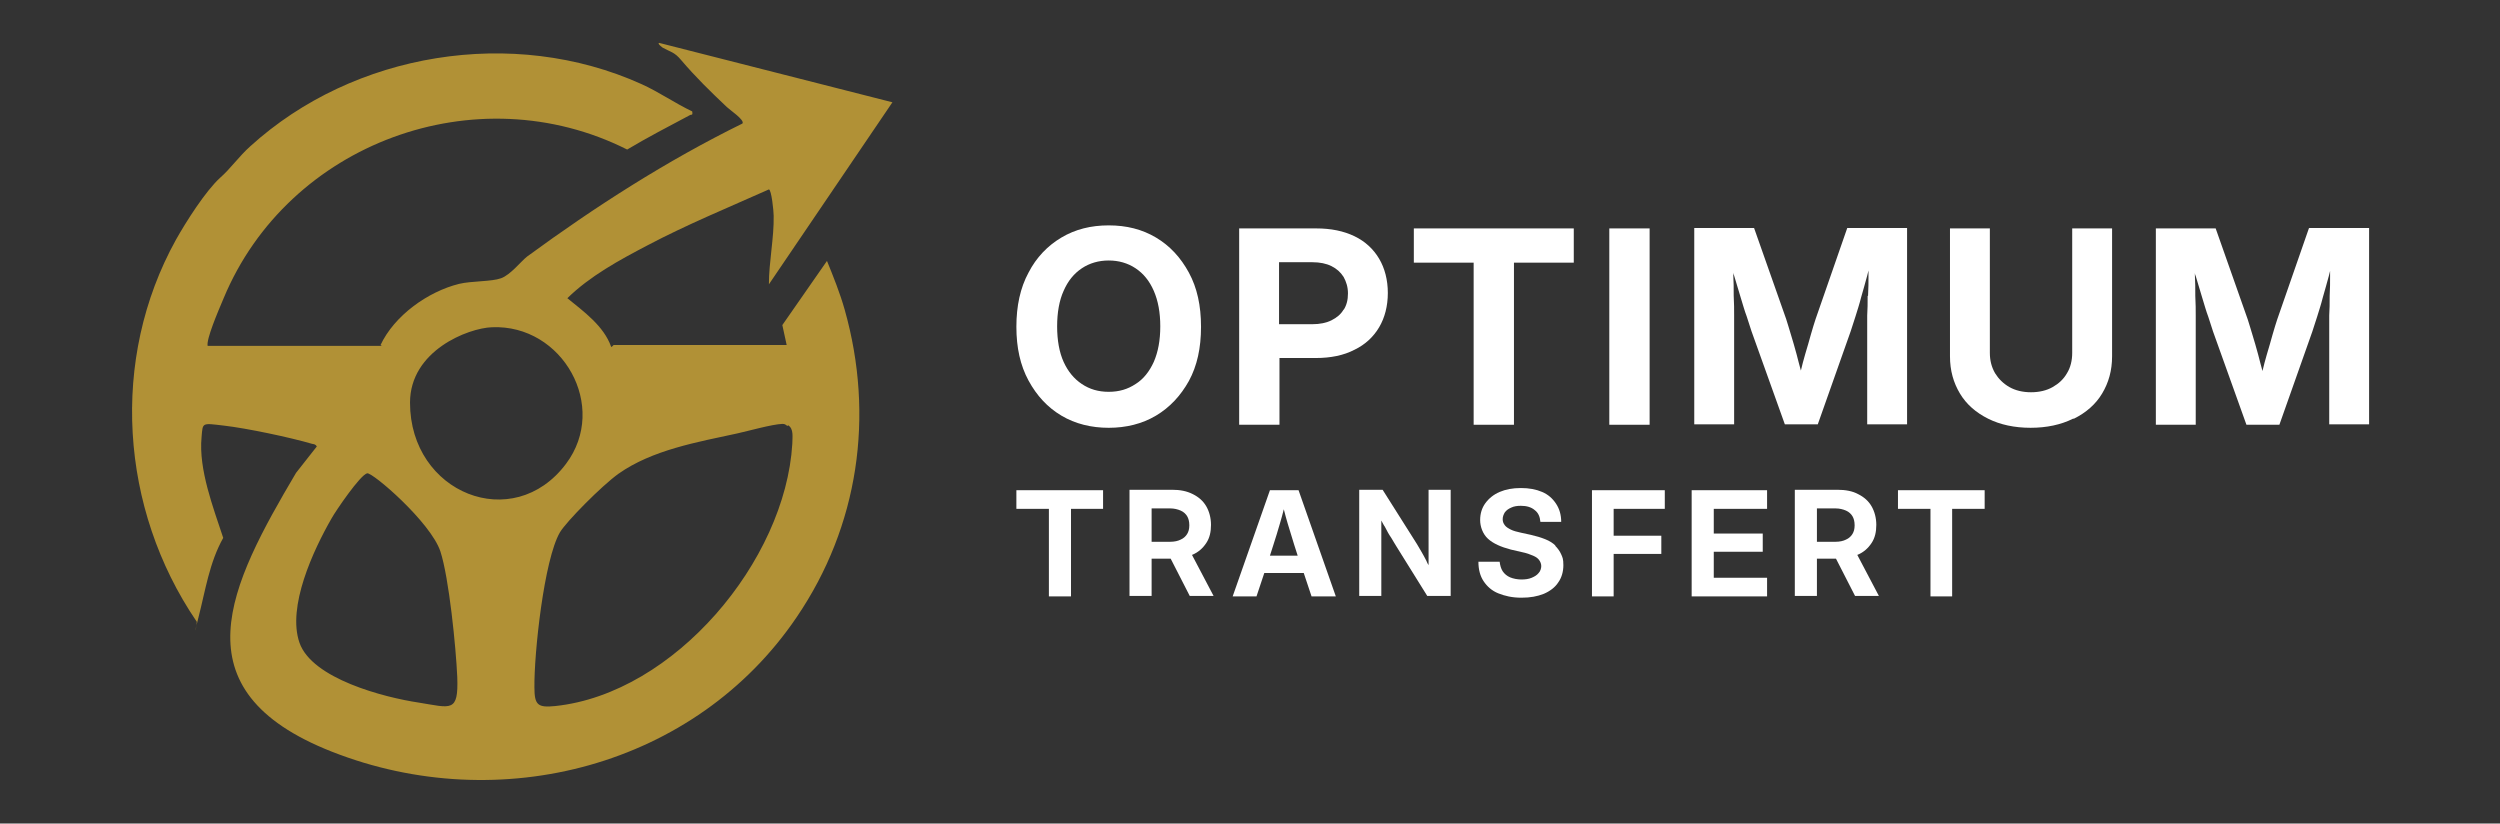 <svg xmlns="http://www.w3.org/2000/svg" id="Calque_1" viewBox="0 0 576.8 190"><rect x="0" y="0" width="576.8" height="190" fill="#333333" stroke="none"/><defs><style>      .st0 {        fill: #b19136;      }      .st1 {        fill: #fff;      }    </style></defs><path class="st0" d="M87.8,79.6c3.2-6.8,10.9-12.3,18.1-14.1,2.9-.7,7.5-.5,9.7-1.3s4.6-3.9,6-5c15.7-11.5,32.2-22.1,49.7-30.7.6-.8-3-3.2-3.6-3.8-3.9-3.7-7.1-6.8-10.6-10.9-1.5-1.8-2.4-1.8-4.2-2.8,0,0-1.4-1-.8-1.1l53.8,13.7-28.5,42c0-5.2,1.2-10.7,1.1-15.8,0-1.1-.5-6-1.1-6.1-9.4,4.2-18.9,8.1-28,12.9-6.5,3.4-13.3,7.1-18.5,12.2,3.8,3.1,8.4,6.4,10.1,11.2.1.2.5-.4.6-.4h39.9l-1-4.6,10.3-14.8c1.5,3.7,3,7.4,4.1,11.3,6.9,24.5,3.2,49.9-11.1,70.9-23.3,34.4-68.5,46.3-107.3,31-36-14.2-23.5-38.4-8.2-64.3l4.8-6.1c-.3-.5-.6-.5-1.1-.6-5.1-1.5-15.1-3.6-20.3-4.2s-4.9-.8-5.2,2.7c-.7,7.4,2.7,16.2,5,23.2-3.2,5.7-4.1,12.1-5.7,18.3s0,1-.5.9c-17.6-25.9-20-60.4-4.7-88,2.3-4.1,6.8-11.2,10.2-14.3,2.4-2.1,4.3-4.9,7-7.3,23.8-21.6,60.5-27.7,90.2-14.3,4,1.8,7.7,4.4,11.7,6.3.2,1.1-.2.6-.6.9-4.9,2.6-9.7,5.1-14.4,7.9-34.8-17.5-78.2-1.5-93.1,34.3-1.4,3.3-4,9.4-3.7,11h40.2ZM113.5,75.5c-5.5.2-18.9,5.4-18.9,17.4,0,20.9,23.8,30.4,36,14.1,9.9-13.2-.8-32.2-17.1-31.5ZM181.7,98.3c-.5-.3-.5-.5-1.2-.5-2.4.1-7.7,1.6-10.4,2.2-9.2,2-19.6,3.8-27.4,9.3-3.9,2.8-12,11-13.5,13.5-3.7,6.3-6,28.1-5.9,35.8,0,4.1.8,4.7,4.8,4.3,27.5-2.9,53.1-33.5,54.7-60.5,0-1.5.4-3.5-1-4.3ZM84.7,109.2c-1.6.4-7.2,8.6-8.2,10.4-4.2,7.3-10.3,20.4-7.4,28.7s19.5,12.6,27.5,13.8c7.5,1.2,9.2,2.4,8.9-5.9-.3-6.8-1.9-22.9-3.9-29-2.3-6.8-15.7-18.3-16.9-18Z"></path><g><g><path class="st1" d="M266.7,54.8c-3.2-1.9-6.8-2.8-10.9-2.8s-7.7.9-10.9,2.8c-3.2,1.9-5.8,4.6-7.6,8.1-1.9,3.5-2.8,7.7-2.8,12.5s.9,8.9,2.8,12.4c1.9,3.5,4.4,6.2,7.6,8.1,3.2,1.9,6.9,2.8,10.9,2.8s7.7-.9,10.9-2.8c3.2-1.9,5.7-4.6,7.6-8,1.9-3.5,2.8-7.6,2.8-12.5s-.9-9-2.8-12.5c-1.9-3.5-4.4-6.2-7.6-8.1ZM266.2,83.5c-1,2.2-2.4,4-4.2,5.1-1.8,1.2-3.8,1.8-6.2,1.8s-4.4-.6-6.2-1.8c-1.8-1.2-3.2-2.9-4.2-5.1-1-2.2-1.5-5-1.5-8.2s.5-6,1.5-8.2c1-2.3,2.4-4,4.2-5.2,1.8-1.2,3.9-1.8,6.2-1.8s4.4.6,6.2,1.8c1.8,1.2,3.2,2.9,4.2,5.2,1,2.3,1.5,5,1.5,8.2s-.5,5.9-1.5,8.2Z"></path><path class="st1" d="M318.2,75.5c1.3-2.2,2-4.9,2-7.9s-.7-5.7-2-7.9c-1.3-2.2-3.2-4-5.7-5.2-2.5-1.2-5.4-1.8-8.8-1.8h-17.8v45.3h9.3v-15.4h8.4c3.4,0,6.4-.6,8.9-1.9,2.5-1.2,4.4-3,5.7-5.2ZM310,71.4c-.6,1.1-1.6,1.9-2.8,2.5-1.2.6-2.7.9-4.4.9h-7.7v-14.3h7.7c1.7,0,3.2.3,4.4.9,1.2.6,2.1,1.4,2.8,2.5.6,1.1,1,2.3,1,3.8s-.3,2.7-1,3.8Z"></path><polygon class="st1" points="340 98 349.3 98 349.3 60.6 363.1 60.6 363.1 52.7 326.2 52.7 326.2 60.6 340 60.6 340 98"></polygon><rect class="st1" x="371.3" y="52.7" width="9.3" height="45.3"></rect><path class="st1" d="M430.9,68.3c0,1.6,0,3.1-.1,4.5,0,1.4,0,2.6,0,3.6v21.5h9.2v-45.3h-13.8l-7.3,21c-.3,1-.7,2.1-1.1,3.6-.4,1.4-.8,2.9-1.3,4.5-.4,1.3-.7,2.6-1,3.8-.3-1.2-.7-2.5-1-3.8-.4-1.6-.9-3.1-1.3-4.5-.4-1.4-.8-2.6-1.1-3.6l-7.4-21h-13.8v45.3h9.2v-21.5c0-1,0-2.2,0-3.6,0-1.4,0-2.9-.1-4.6,0-1.6,0-3.3-.1-4.9,0-.1,0-.2,0-.4,0,.2.1.5.2.7.5,1.7,1,3.4,1.5,5,.5,1.6.9,3.1,1.4,4.4.4,1.3.8,2.5,1.1,3.4l7.7,21.5h7.6l7.6-21.5c.3-.9.7-2.1,1.1-3.4.4-1.3.9-2.8,1.3-4.4.5-1.6.9-3.3,1.4-5,.1-.4.2-.8.3-1.2,0,.3,0,.6,0,.9,0,1.7,0,3.3-.1,4.9Z"></path><path class="st1" d="M478.5,96.6c2.8-1.4,5-3.3,6.5-5.8,1.5-2.5,2.3-5.3,2.3-8.6v-29.5h-9.2v28.7c0,1.8-.4,3.4-1.2,4.7-.8,1.4-1.9,2.4-3.3,3.2-1.4.8-3.1,1.2-5,1.2s-3.6-.4-5-1.2c-1.4-.8-2.5-1.9-3.3-3.2-.8-1.4-1.2-2.9-1.2-4.7v-28.7h-9.2v29.5c0,3.3.8,6.1,2.3,8.6,1.5,2.5,3.7,4.4,6.5,5.8,2.8,1.4,6.1,2.1,9.8,2.1s7-.7,9.8-2.1Z"></path><path class="st1" d="M532.7,52.7l-7.3,21c-.3,1-.7,2.1-1.1,3.6-.4,1.4-.8,2.9-1.3,4.5-.4,1.3-.7,2.6-1,3.8-.3-1.2-.7-2.5-1-3.8-.4-1.6-.9-3.1-1.3-4.5-.4-1.4-.8-2.6-1.1-3.6l-7.4-21h-13.8v45.3h9.2v-21.5c0-1,0-2.2,0-3.6,0-1.4,0-2.9-.1-4.6,0-1.6,0-3.3-.1-4.9,0-.1,0-.2,0-.4,0,.2.1.5.2.7.5,1.7,1,3.4,1.5,5,.5,1.6.9,3.1,1.4,4.4.4,1.3.8,2.5,1.1,3.4l7.7,21.5h7.6l7.6-21.5c.3-.9.7-2.1,1.1-3.4.4-1.3.9-2.8,1.3-4.4.5-1.6.9-3.3,1.4-5,.1-.4.2-.8.3-1.2,0,.3,0,.6,0,.9,0,1.7,0,3.3-.1,4.9,0,1.6,0,3.1-.1,4.5,0,1.4,0,2.6,0,3.6v21.5h9.2v-45.3h-13.8Z"></path></g><g><polygon class="st1" points="234.5 117.4 242 117.4 242 137.6 247.1 137.6 247.1 117.4 254.5 117.4 254.5 113.1 234.5 113.1 234.5 117.4"></polygon><path class="st1" d="M275.1,128c1.4-.6,2.4-1.5,3.2-2.7.8-1.2,1.1-2.6,1.1-4.2s-.4-3.1-1.1-4.3c-.7-1.2-1.7-2.1-3.1-2.8s-2.9-1-4.8-1h-9.8v24.5h5.1v-8.6h4.4l4.4,8.6h5.5l-5-9.5s0,0,0,0ZM265.7,117.3h4.3c.9,0,1.7.2,2.4.5.7.3,1.2.8,1.5,1.3s.5,1.2.5,2.1-.2,1.5-.5,2-.8,1-1.5,1.3c-.6.3-1.4.5-2.4.5h-4.3v-7.6Z"></path><path class="st1" d="M293,113.1l-8.6,24.5h5.5l1.8-5.4h9.1l1.8,5.4h5.6l-8.6-24.5h-6.5ZM293,128.2l.8-2.5c.5-1.5,1-3.2,1.5-4.9.3-1,.6-2.1.9-3.3.3,1.2.6,2.3.9,3.3.5,1.7,1,3.3,1.5,4.9l.8,2.5h-6.4Z"></path><path class="st1" d="M329.6,125.1c0,.5,0,1.3,0,2.2,0,.9,0,1.9,0,2.8,0,.1,0,.2,0,.3-.2-.3-.4-.7-.5-1-.4-.8-.8-1.5-1.2-2.2s-.7-1.2-1-1.7l-7.9-12.5h-5.4v24.5h5.1v-11.4c0-.5,0-1.1,0-2,0-.8,0-1.8,0-2.8,0-.4,0-.8,0-1.2.3.5.5,1,.8,1.4.5,1,1,1.9,1.5,2.6.5.8.8,1.4,1.2,2l7.1,11.4h5.4v-24.5h-5.1v12.1Z"></path><path class="st1" d="M358.9,125.9c-.6-.6-1.4-1.1-2.4-1.5s-2-.7-3.3-1l-2.3-.5c-.9-.2-1.7-.4-2.3-.7-.6-.3-1.1-.6-1.4-1-.3-.4-.5-.8-.5-1.4s.2-1.1.5-1.6c.4-.5.8-.8,1.5-1.1.6-.3,1.4-.4,2.2-.4,1.3,0,2.4.3,3.2,1,.8.6,1.2,1.5,1.3,2.7h4.8c0-1.6-.4-3-1.2-4.2s-1.8-2.1-3.2-2.7c-1.4-.6-3-.9-4.9-.9s-3.5.3-4.9.9-2.5,1.5-3.3,2.6c-.8,1.1-1.2,2.4-1.2,3.9s.6,3.2,1.8,4.3,3,1.9,5.3,2.5l2.6.6c1,.2,1.8.5,2.5.8s1.1.6,1.4,1c.3.4.5.9.5,1.4s-.2,1.2-.6,1.6c-.4.5-.9.8-1.6,1.1s-1.5.4-2.4.4-1.9-.2-2.6-.5c-.7-.3-1.3-.8-1.7-1.4-.4-.6-.6-1.4-.7-2.2h-4.9c0,1.8.4,3.3,1.2,4.5s1.9,2.2,3.4,2.8c1.5.6,3.2,1,5.3,1s3.7-.3,5.2-.9c1.4-.6,2.6-1.5,3.3-2.6.8-1.1,1.2-2.5,1.2-4s-.2-1.8-.5-2.5-.8-1.4-1.4-2Z"></path><polygon class="st1" points="367.3 137.6 372.3 137.6 372.3 127.8 383.3 127.8 383.3 123.6 372.3 123.6 372.3 117.4 384.1 117.4 384.1 113.1 367.3 113.1 367.3 137.6"></polygon><polygon class="st1" points="390.3 137.6 407.7 137.6 407.7 133.3 395.4 133.3 395.4 127.3 406.7 127.3 406.7 123.1 395.4 123.1 395.4 117.4 407.7 117.4 407.7 113.1 390.3 113.1 390.3 137.6"></polygon><path class="st1" d="M428.6,128c1.4-.6,2.4-1.5,3.2-2.7.8-1.2,1.1-2.6,1.1-4.2s-.4-3.1-1.1-4.3c-.7-1.2-1.7-2.1-3.1-2.8-1.3-.7-2.9-1-4.8-1h-9.8v24.5h5.1v-8.6h4.4l4.4,8.6h5.5l-5-9.5s0,0,0,0ZM419.2,117.3h4.3c.9,0,1.7.2,2.4.5.7.3,1.2.8,1.5,1.3s.5,1.2.5,2.1-.2,1.5-.5,2-.8,1-1.5,1.3c-.6.3-1.4.5-2.4.5h-4.3v-7.6Z"></path><polygon class="st1" points="437.9 117.4 445.4 117.4 445.4 137.6 450.4 137.6 450.4 117.4 457.9 117.4 457.9 113.1 437.9 113.1 437.9 117.4"></polygon></g></g></svg>
